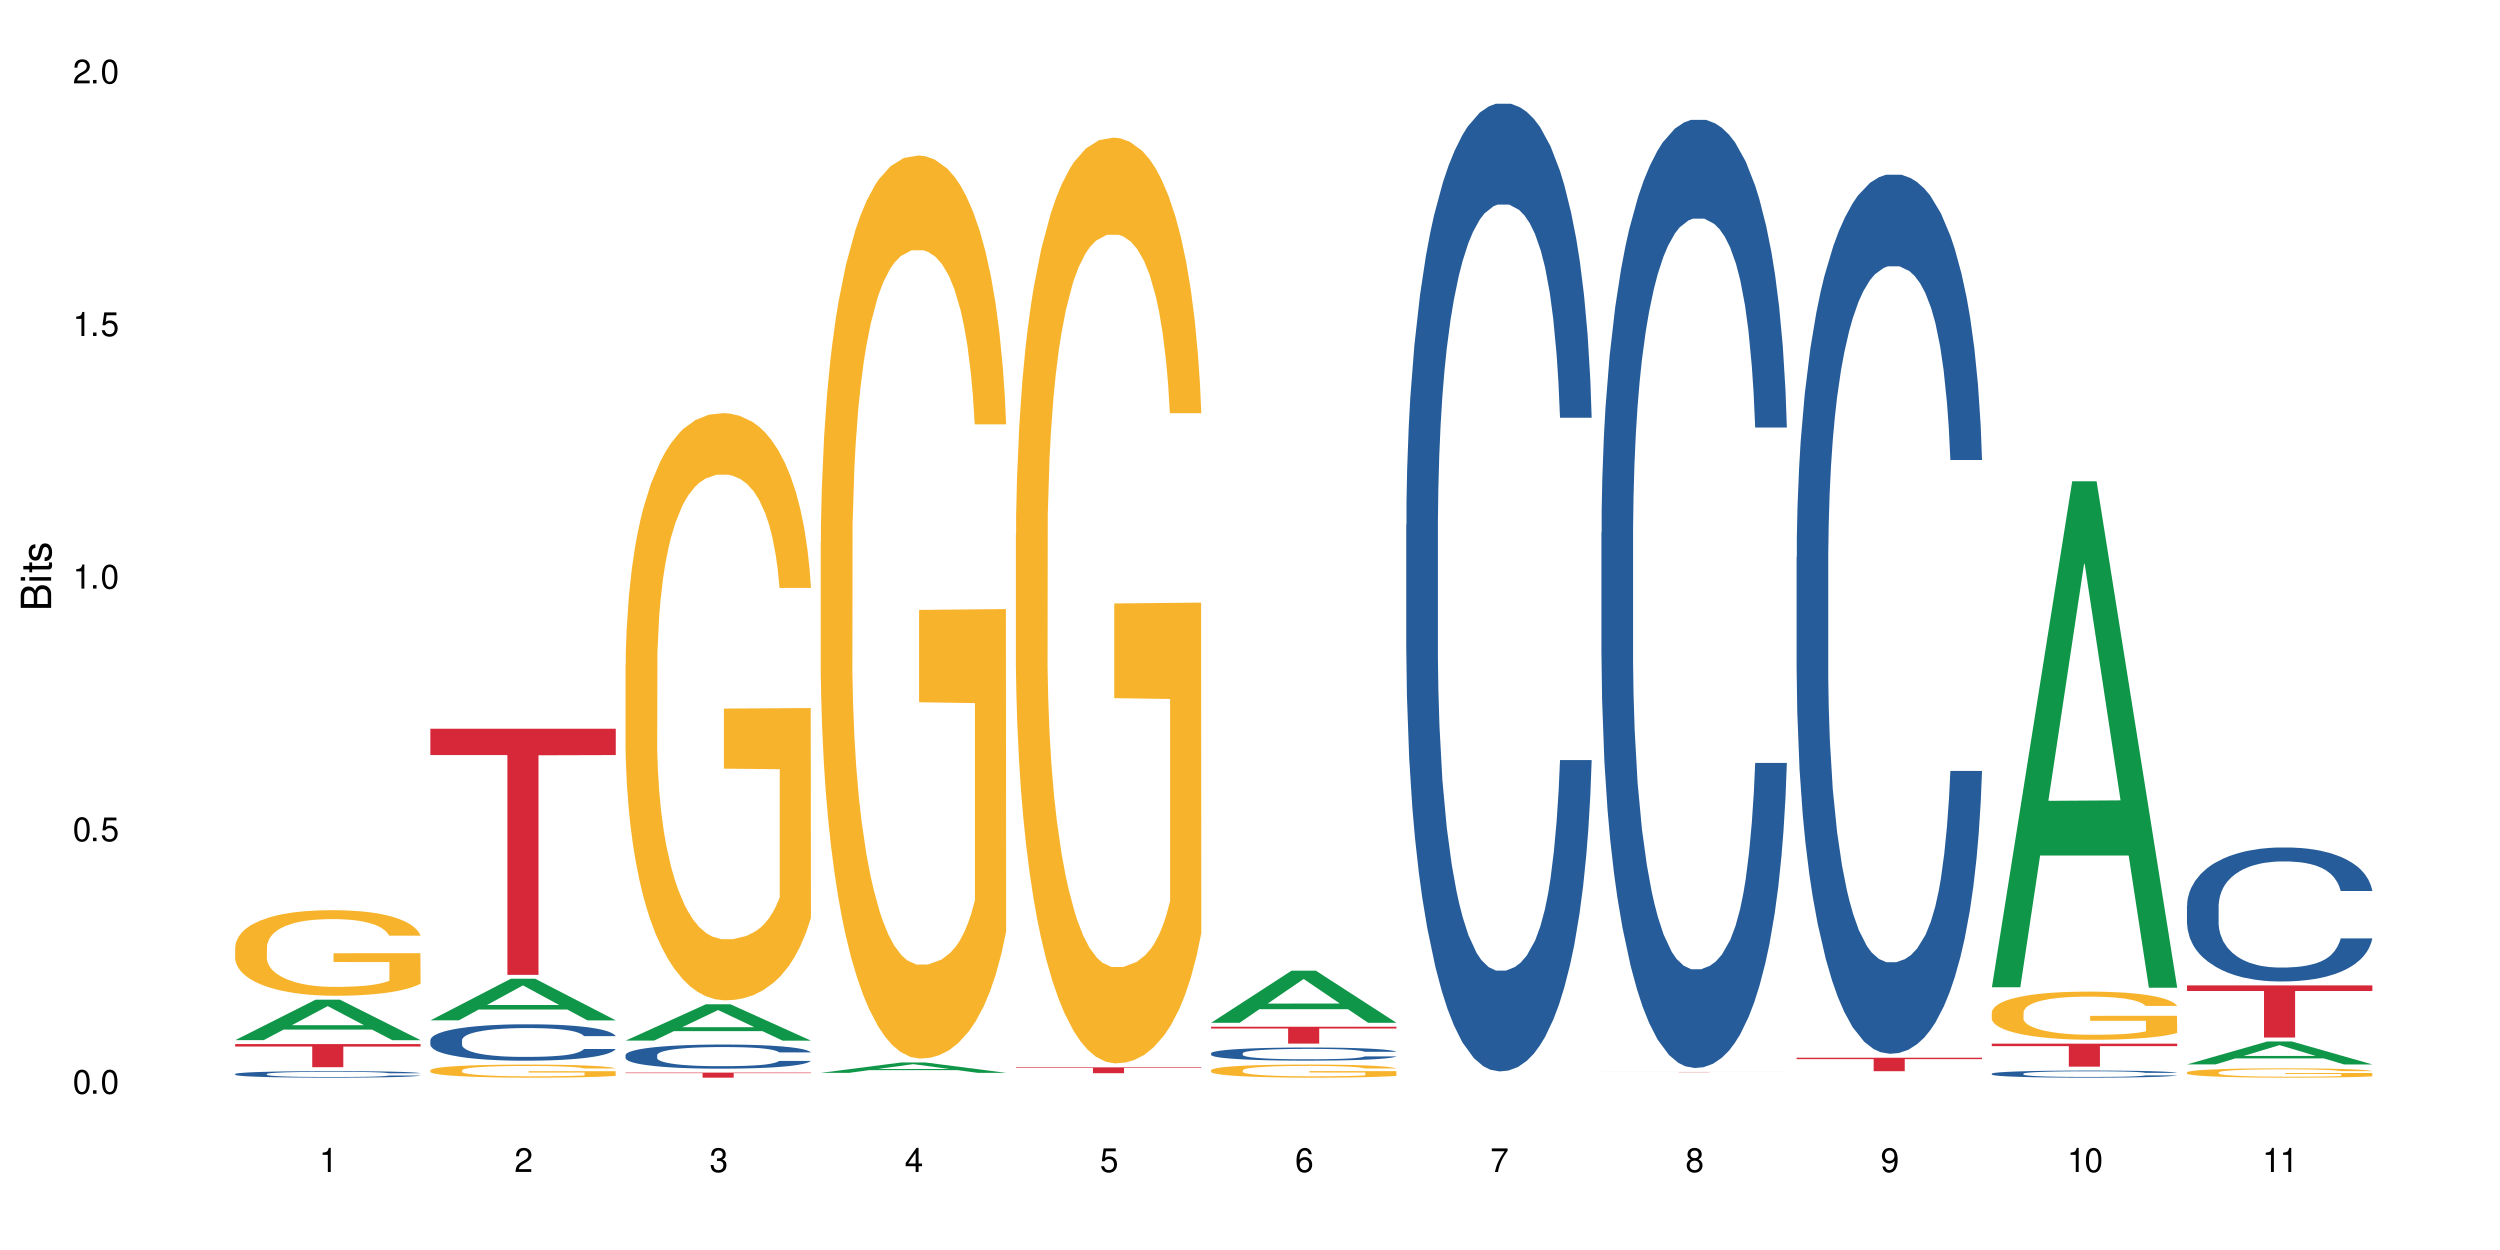<?xml version="1.0" encoding="UTF-8"?>
<svg xmlns="http://www.w3.org/2000/svg" xmlns:xlink="http://www.w3.org/1999/xlink" width="720" height="360" viewBox="0 0 720 360">
<defs>
<g>
<g id="glyph-0-0">
</g>
<g id="glyph-0-1">
<path d="M 2.641 -6.938 C 2 -6.938 1.422 -6.656 1.078 -6.172 C 0.641 -5.562 0.406 -4.641 0.406 -3.359 C 0.406 -1.016 1.188 0.219 2.641 0.219 C 4.078 0.219 4.859 -1.016 4.859 -3.297 C 4.859 -4.641 4.656 -5.547 4.203 -6.172 C 3.844 -6.656 3.281 -6.938 2.641 -6.938 Z M 2.641 -6.188 C 3.547 -6.188 4 -5.25 4 -3.375 C 4 -1.406 3.562 -0.484 2.625 -0.484 C 1.734 -0.484 1.281 -1.438 1.281 -3.344 C 1.281 -5.25 1.734 -6.188 2.641 -6.188 Z M 2.641 -6.188 "/>
</g>
<g id="glyph-0-2">
<path d="M 1.828 -1 L 0.828 -1 L 0.828 0 L 1.828 0 Z M 1.828 -1 "/>
</g>
<g id="glyph-0-3">
<path d="M 4.562 -6.797 L 1.062 -6.797 L 0.547 -3.094 L 1.328 -3.094 C 1.719 -3.562 2.047 -3.734 2.578 -3.734 C 3.484 -3.734 4.062 -3.109 4.062 -2.094 C 4.062 -1.125 3.484 -0.531 2.578 -0.531 C 1.828 -0.531 1.375 -0.906 1.188 -1.672 L 0.328 -1.672 C 0.453 -1.109 0.547 -0.844 0.75 -0.594 C 1.125 -0.078 1.828 0.219 2.594 0.219 C 3.969 0.219 4.922 -0.781 4.922 -2.219 C 4.922 -3.562 4.031 -4.484 2.719 -4.484 C 2.25 -4.484 1.859 -4.359 1.469 -4.062 L 1.734 -5.969 L 4.562 -5.969 Z M 4.562 -6.797 "/>
</g>
<g id="glyph-0-4">
<path d="M 2.484 -4.938 L 2.484 0 L 3.328 0 L 3.328 -6.938 L 2.766 -6.938 C 2.469 -5.875 2.281 -5.734 0.984 -5.562 L 0.984 -4.938 Z M 2.484 -4.938 "/>
</g>
<g id="glyph-0-5">
<path d="M 4.859 -0.828 L 1.281 -0.828 C 1.359 -1.406 1.672 -1.781 2.5 -2.281 L 3.469 -2.828 C 4.406 -3.344 4.906 -4.062 4.906 -4.906 C 4.906 -5.484 4.672 -6.031 4.266 -6.406 C 3.859 -6.766 3.375 -6.938 2.719 -6.938 C 1.859 -6.938 1.219 -6.625 0.844 -6.031 C 0.609 -5.672 0.5 -5.234 0.484 -4.531 L 1.328 -4.531 C 1.359 -5.016 1.406 -5.281 1.531 -5.516 C 1.75 -5.938 2.188 -6.203 2.703 -6.203 C 3.469 -6.203 4.031 -5.641 4.031 -4.891 C 4.031 -4.344 3.719 -3.859 3.125 -3.516 L 2.234 -3 C 0.812 -2.172 0.406 -1.531 0.328 -0.016 L 4.859 -0.016 Z M 4.859 -0.828 "/>
</g>
<g id="glyph-0-6">
<path d="M 2.125 -3.188 L 2.578 -3.188 C 3.5 -3.188 3.984 -2.766 3.984 -1.922 C 3.984 -1.062 3.469 -0.531 2.594 -0.531 C 1.656 -0.531 1.203 -1 1.156 -2.016 L 0.312 -2.016 C 0.344 -1.453 0.438 -1.094 0.609 -0.781 C 0.953 -0.109 1.625 0.219 2.547 0.219 C 3.953 0.219 4.859 -0.625 4.859 -1.938 C 4.859 -2.828 4.516 -3.297 3.703 -3.594 C 4.344 -3.844 4.656 -4.328 4.656 -5.031 C 4.656 -6.219 3.875 -6.938 2.578 -6.938 C 1.203 -6.938 0.484 -6.172 0.453 -4.703 L 1.297 -4.703 C 1.312 -5.125 1.344 -5.359 1.453 -5.578 C 1.641 -5.969 2.062 -6.203 2.594 -6.203 C 3.344 -6.203 3.797 -5.75 3.797 -5 C 3.797 -4.516 3.609 -4.219 3.25 -4.047 C 3.016 -3.953 2.703 -3.922 2.125 -3.906 Z M 2.125 -3.188 "/>
</g>
<g id="glyph-0-7">
<path d="M 3.141 -1.672 L 3.141 0 L 3.984 0 L 3.984 -1.672 L 4.984 -1.672 L 4.984 -2.438 L 3.984 -2.438 L 3.984 -6.938 L 3.359 -6.938 L 0.266 -2.578 L 0.266 -1.672 Z M 3.141 -2.438 L 1 -2.438 L 3.141 -5.5 Z M 3.141 -2.438 "/>
</g>
<g id="glyph-0-8">
<path d="M 4.781 -5.125 C 4.609 -6.266 3.891 -6.938 2.844 -6.938 C 2.094 -6.938 1.422 -6.578 1.031 -5.953 C 0.594 -5.266 0.406 -4.422 0.406 -3.172 C 0.406 -2 0.578 -1.25 0.984 -0.641 C 1.359 -0.078 1.953 0.219 2.703 0.219 C 3.984 0.219 4.922 -0.75 4.922 -2.094 C 4.922 -3.375 4.062 -4.281 2.844 -4.281 C 2.172 -4.281 1.641 -4.031 1.281 -3.516 C 1.281 -5.234 1.828 -6.188 2.797 -6.188 C 3.391 -6.188 3.797 -5.797 3.938 -5.125 Z M 2.734 -3.531 C 3.547 -3.531 4.062 -2.953 4.062 -2.031 C 4.062 -1.156 3.484 -0.531 2.703 -0.531 C 1.922 -0.531 1.328 -1.188 1.328 -2.078 C 1.328 -2.938 1.906 -3.531 2.734 -3.531 Z M 2.734 -3.531 "/>
</g>
<g id="glyph-0-9">
<path d="M 4.984 -6.797 L 0.438 -6.797 L 0.438 -5.969 L 4.109 -5.969 C 2.5 -3.656 1.828 -2.234 1.328 0 L 2.219 0 C 2.594 -2.172 3.453 -4.047 4.984 -6.094 Z M 4.984 -6.797 "/>
</g>
<g id="glyph-0-10">
<path d="M 3.75 -3.656 C 4.469 -4.094 4.688 -4.438 4.688 -5.078 C 4.688 -6.172 3.844 -6.938 2.641 -6.938 C 1.438 -6.938 0.594 -6.172 0.594 -5.094 C 0.594 -4.438 0.812 -4.094 1.516 -3.656 C 0.734 -3.266 0.359 -2.703 0.359 -1.922 C 0.359 -0.656 1.281 0.219 2.641 0.219 C 3.984 0.219 4.922 -0.656 4.922 -1.922 C 4.922 -2.703 4.531 -3.266 3.75 -3.656 Z M 2.641 -6.188 C 3.359 -6.188 3.812 -5.75 3.812 -5.062 C 3.812 -4.406 3.344 -3.984 2.641 -3.984 C 1.922 -3.984 1.453 -4.406 1.453 -5.078 C 1.453 -5.75 1.922 -6.188 2.641 -6.188 Z M 2.641 -3.266 C 3.484 -3.266 4.062 -2.719 4.062 -1.906 C 4.062 -1.078 3.484 -0.531 2.625 -0.531 C 1.797 -0.531 1.219 -1.094 1.219 -1.906 C 1.219 -2.719 1.781 -3.266 2.641 -3.266 Z M 2.641 -3.266 "/>
</g>
<g id="glyph-0-11">
<path d="M 0.516 -1.578 C 0.672 -0.453 1.406 0.219 2.438 0.219 C 3.188 0.219 3.859 -0.141 4.266 -0.766 C 4.688 -1.453 4.891 -2.297 4.891 -3.547 C 4.891 -4.719 4.703 -5.453 4.312 -6.078 C 3.938 -6.641 3.344 -6.938 2.594 -6.938 C 1.297 -6.938 0.359 -5.969 0.359 -4.625 C 0.359 -3.344 1.234 -2.453 2.453 -2.453 C 3.094 -2.453 3.578 -2.672 4.016 -3.203 C 4 -1.484 3.469 -0.531 2.5 -0.531 C 1.906 -0.531 1.484 -0.906 1.359 -1.578 Z M 2.578 -6.203 C 3.375 -6.203 3.969 -5.531 3.969 -4.641 C 3.969 -3.797 3.391 -3.188 2.547 -3.188 C 1.734 -3.188 1.234 -3.766 1.234 -4.688 C 1.234 -5.562 1.797 -6.203 2.578 -6.203 Z M 2.578 -6.203 "/>
</g>
<g id="glyph-1-0">
</g>
<g id="glyph-1-1">
<path d="M 0 -0.953 L 0 -4.891 C 0 -5.719 -0.234 -6.344 -0.734 -6.797 C -1.188 -7.234 -1.812 -7.469 -2.5 -7.469 C -3.547 -7.469 -4.188 -7 -4.625 -5.875 C -4.984 -6.688 -5.625 -7.094 -6.531 -7.094 C -7.172 -7.094 -7.734 -6.859 -8.141 -6.391 C -8.562 -5.922 -8.75 -5.344 -8.75 -4.5 L -8.75 -0.953 Z M -4.984 -2.062 L -7.766 -2.062 L -7.766 -4.219 C -7.766 -4.844 -7.688 -5.203 -7.453 -5.5 C -7.219 -5.812 -6.859 -5.969 -6.375 -5.969 C -5.891 -5.969 -5.531 -5.812 -5.297 -5.5 C -5.062 -5.203 -4.984 -4.844 -4.984 -4.219 Z M -0.984 -2.062 L -4 -2.062 L -4 -4.781 C -4 -5.766 -3.438 -6.359 -2.484 -6.359 C -1.547 -6.359 -0.984 -5.766 -0.984 -4.781 Z M -0.984 -2.062 "/>
</g>
<g id="glyph-1-2">
<path d="M -6.281 -1.797 L -6.281 -0.797 L 0 -0.797 L 0 -1.797 Z M -8.75 -1.797 L -8.75 -0.797 L -7.484 -0.797 L -7.484 -1.797 Z M -8.75 -1.797 "/>
</g>
<g id="glyph-1-3">
<path d="M -6.281 -3.047 L -6.281 -2.016 L -8.016 -2.016 L -8.016 -1.016 L -6.281 -1.016 L -6.281 -0.172 L -5.469 -0.172 L -5.469 -1.016 L -0.719 -1.016 C -0.078 -1.016 0.281 -1.453 0.281 -2.234 C 0.281 -2.5 0.25 -2.719 0.188 -3.047 L -0.641 -3.047 C -0.609 -2.906 -0.594 -2.766 -0.594 -2.562 C -0.594 -2.141 -0.719 -2.016 -1.156 -2.016 L -5.469 -2.016 L -5.469 -3.047 Z M -6.281 -3.047 "/>
</g>
<g id="glyph-1-4">
<path d="M -4.531 -5.25 C -5.766 -5.25 -6.469 -4.422 -6.469 -2.969 C -6.469 -1.516 -5.719 -0.562 -4.547 -0.562 C -3.562 -0.562 -3.094 -1.062 -2.734 -2.562 L -2.516 -3.484 C -2.344 -4.188 -2.094 -4.469 -1.641 -4.469 C -1.047 -4.469 -0.641 -3.875 -0.641 -3 C -0.641 -2.453 -0.797 -2 -1.062 -1.75 C -1.25 -1.594 -1.422 -1.531 -1.875 -1.469 L -1.875 -0.406 C -0.422 -0.453 0.281 -1.266 0.281 -2.922 C 0.281 -4.5 -0.5 -5.516 -1.719 -5.516 C -2.656 -5.516 -3.172 -4.984 -3.469 -3.734 L -3.703 -2.766 C -3.891 -1.953 -4.156 -1.609 -4.594 -1.609 C -5.188 -1.609 -5.547 -2.125 -5.547 -2.938 C -5.547 -3.75 -5.203 -4.172 -4.531 -4.203 Z M -4.531 -5.25 "/>
</g>
</g>
</defs>
<rect x="-72" y="-36" width="864" height="432" fill="rgb(100%, 100%, 100%)" fill-opacity="1"/>
<path fill-rule="nonzero" fill="rgb(6.275%, 58.824%, 28.235%)" fill-opacity="1" d="M 67.73 299.559 L 67.789 299.547 L 90.895 287.91 L 97.91 287.91 L 121.133 299.57 L 112.973 299.57 L 107.152 296.527 L 81.652 296.527 L 75.945 299.559 L 67.73 299.559 L 84.105 295.266 L 104.816 295.258 L 94.488 289.816 L 94.375 289.805 L 94.262 289.836 L 84.047 295.258 L 84.105 295.266 Z M 67.73 299.559 "/>
<path fill-rule="nonzero" fill="rgb(14.51%, 36.078%, 60%)" fill-opacity="1" d="M 67.73 309.305 L 67.797 309.305 L 67.797 309.262 L 67.992 309.195 L 68.449 309.113 L 68.902 309.059 L 70.074 308.957 L 71.703 308.859 L 73.398 308.781 L 74.633 308.738 L 75.742 308.703 L 78.281 308.641 L 79.91 308.605 L 81.668 308.578 L 83.816 308.547 L 85.379 308.531 L 88.895 308.504 L 91.5 308.492 L 93.52 308.484 L 97.883 308.484 L 100.488 308.492 L 102.375 308.5 L 104.461 308.516 L 106.219 308.531 L 109.281 308.57 L 112.016 308.617 L 113.254 308.645 L 115.207 308.699 L 116.703 308.75 L 117.746 308.793 L 118.918 308.859 L 119.961 308.934 L 120.742 309.023 L 121.133 309.098 L 112.016 309.098 L 111.559 309.027 L 111.039 308.977 L 110.062 308.902 L 109.086 308.855 L 107.715 308.805 L 106.48 308.773 L 104.785 308.738 L 103.289 308.719 L 101.727 308.703 L 100.227 308.691 L 97.363 308.684 L 92.805 308.684 L 90.262 308.699 L 88.895 308.711 L 86.941 308.734 L 85.574 308.758 L 83.945 308.793 L 82.84 308.82 L 81.473 308.867 L 80.496 308.906 L 79.387 308.961 L 78.738 309.008 L 78.152 309.055 L 77.629 309.109 L 77.238 309.172 L 76.977 309.234 L 76.848 309.297 L 76.848 309.562 L 76.977 309.625 L 77.305 309.699 L 78.152 309.805 L 79.387 309.895 L 80.82 309.969 L 82.188 310.02 L 82.969 310.043 L 84.012 310.07 L 85.641 310.105 L 87.984 310.141 L 89.352 310.152 L 91.438 310.168 L 93.586 310.172 L 96.449 310.172 L 98.988 310.168 L 100.684 310.156 L 102.441 310.145 L 104.852 310.113 L 106.348 310.086 L 107.652 310.055 L 108.629 310.023 L 109.281 309.996 L 110.258 309.941 L 111.039 309.883 L 111.625 309.82 L 112.016 309.762 L 121.133 309.762 L 120.742 309.832 L 120.156 309.898 L 119.57 309.949 L 118.656 310.012 L 117.613 310.062 L 116.117 310.125 L 114.879 310.164 L 113.254 310.207 L 111.754 310.238 L 110.125 310.27 L 107.715 310.301 L 106.152 310.32 L 104.461 310.336 L 102.441 310.348 L 99.902 310.359 L 97.168 310.367 L 94.625 310.371 L 91.891 310.367 L 89.871 310.359 L 87.203 310.344 L 83.883 310.312 L 81.473 310.281 L 79.582 310.246 L 77.957 310.215 L 76.133 310.168 L 73.789 310.09 L 72.355 310.031 L 71.379 309.984 L 70.27 309.918 L 69.488 309.855 L 68.578 309.762 L 67.926 309.637 L 67.73 309.543 Z M 67.73 309.305 "/>
<path fill-rule="nonzero" fill="rgb(96.863%, 70.196%, 16.863%)" fill-opacity="1" d="M 67.73 272.691 L 67.797 272.668 L 67.797 272.219 L 68.055 271.203 L 68.707 269.809 L 69.555 268.66 L 70.465 267.758 L 71.051 267.285 L 72.027 266.609 L 72.875 266.117 L 75.023 265.102 L 77.762 264.156 L 79.258 263.75 L 80.949 263.367 L 83.359 262.941 L 84.469 262.781 L 87.855 262.422 L 91.695 262.199 L 95.93 262.129 L 97.883 262.152 L 100.555 262.242 L 104.199 262.492 L 106.285 262.715 L 107.91 262.941 L 109.605 263.234 L 111.688 263.684 L 113.645 264.223 L 115.207 264.766 L 116.77 265.441 L 118.07 266.16 L 119.18 266.949 L 120.156 267.895 L 120.742 268.684 L 121.133 269.469 L 112.078 269.469 L 111.559 268.684 L 110.973 268.074 L 109.996 267.332 L 109.02 266.789 L 108.043 266.363 L 106.219 265.777 L 104.656 265.418 L 102.703 265.102 L 100.812 264.898 L 98.664 264.766 L 97.363 264.719 L 93.91 264.719 L 90.785 264.879 L 88.961 265.059 L 87.66 265.238 L 85.836 265.574 L 84.727 265.844 L 84.078 266.023 L 82.125 266.723 L 80.82 267.355 L 80.105 267.781 L 79.191 268.457 L 78.543 269.066 L 77.824 269.965 L 77.434 270.641 L 76.914 272.172 L 76.848 276.227 L 77.043 277.082 L 77.434 278.004 L 77.957 278.812 L 78.738 279.668 L 79.52 280.324 L 80.887 281.199 L 82.059 281.785 L 82.969 282.168 L 84.727 282.777 L 85.445 282.98 L 87.137 283.387 L 88.895 283.699 L 91.047 283.969 L 92.672 284.105 L 95.277 284.219 L 98.598 284.219 L 102.508 284.082 L 104.98 283.902 L 106.676 283.723 L 107.781 283.566 L 109.148 283.316 L 110.125 283.094 L 111.039 282.844 L 112.145 282.461 L 112.145 277.082 L 96.059 277.059 L 96.059 274.535 L 121.066 274.516 L 121.133 283.316 L 119.766 283.926 L 118.07 284.512 L 116.441 284.961 L 114.75 285.344 L 112.34 285.773 L 110.387 286.043 L 107.391 286.355 L 104.656 286.559 L 101.789 286.695 L 99.25 286.762 L 96.254 286.785 L 93.586 286.738 L 90.719 286.605 L 88.441 286.426 L 86.355 286.199 L 84.273 285.906 L 81.668 285.434 L 79.973 285.051 L 78.215 284.578 L 76.457 284.016 L 74.895 283.406 L 73.852 282.934 L 72.812 282.395 L 71.703 281.719 L 70.66 280.953 L 69.879 280.254 L 69.164 279.469 L 68.645 278.723 L 68.121 277.711 L 67.859 276.898 L 67.73 276.203 Z M 67.73 272.691 "/>
<path fill-rule="nonzero" fill="rgb(83.922%, 15.686%, 22.353%)" fill-opacity="1" d="M 67.73 300.695 L 121.133 300.695 L 121.133 301.41 L 98.875 301.414 L 98.875 307.359 L 89.922 307.359 L 89.922 301.422 L 89.793 301.41 L 67.73 301.41 Z M 67.73 300.695 "/>
<path fill-rule="nonzero" fill="rgb(6.275%, 58.824%, 28.235%)" fill-opacity="1" d="M 123.941 293.859 L 124 293.852 L 147.105 281.883 L 154.125 281.883 L 177.344 293.871 L 169.184 293.871 L 163.367 290.742 L 137.863 290.742 L 132.156 293.859 L 123.941 293.859 L 140.316 289.449 L 161.027 289.438 L 150.699 283.844 L 150.586 283.832 L 150.473 283.867 L 140.258 289.438 L 140.316 289.449 Z M 123.941 293.859 "/>
<path fill-rule="nonzero" fill="rgb(14.51%, 36.078%, 60%)" fill-opacity="1" d="M 123.941 299.559 L 124.008 299.551 L 124.008 299.32 L 124.203 298.957 L 124.66 298.496 L 125.113 298.18 L 126.285 297.613 L 127.914 297.066 L 129.609 296.648 L 130.844 296.398 L 131.953 296.207 L 134.492 295.852 L 136.121 295.668 L 137.879 295.508 L 140.027 295.344 L 141.59 295.246 L 145.109 295.094 L 147.711 295.027 L 149.73 295 L 154.094 295 L 156.699 295.039 L 158.59 295.086 L 160.672 295.16 L 162.43 295.246 L 165.492 295.457 L 168.227 295.727 L 169.465 295.879 L 171.418 296.176 L 172.914 296.465 L 173.957 296.715 L 175.129 297.066 L 176.172 297.5 L 176.953 297.988 L 177.344 298.398 L 168.227 298.398 L 167.77 298.016 L 167.25 297.719 L 166.273 297.328 L 165.297 297.051 L 163.93 296.77 L 162.691 296.59 L 160.996 296.406 L 159.5 296.293 L 157.938 296.207 L 156.438 296.148 L 153.574 296.09 L 150.254 296.09 L 149.016 296.109 L 146.477 296.188 L 145.109 296.254 L 143.152 296.387 L 141.785 296.512 L 140.156 296.703 L 139.051 296.867 L 137.684 297.117 L 136.707 297.336 L 135.598 297.652 L 134.949 297.891 L 134.363 298.16 L 133.84 298.477 L 133.449 298.812 L 133.191 299.168 L 133.059 299.512 L 133.059 300.996 L 133.191 301.34 L 133.516 301.742 L 134.363 302.328 L 135.598 302.836 L 137.031 303.238 L 138.398 303.523 L 139.18 303.66 L 140.223 303.812 L 141.852 304.004 L 144.195 304.195 L 145.562 304.273 L 147.648 304.348 L 149.797 304.387 L 152.66 304.387 L 155.203 304.348 L 156.895 304.301 L 158.652 304.223 L 161.062 304.062 L 162.559 303.91 L 163.863 303.727 L 164.84 303.543 L 165.492 303.391 L 166.469 303.094 L 167.25 302.77 L 167.836 302.434 L 168.227 302.105 L 177.344 302.105 L 176.953 302.492 L 176.367 302.863 L 175.781 303.141 L 174.867 303.477 L 173.828 303.773 L 172.328 304.109 L 171.09 304.328 L 169.465 304.57 L 167.965 304.75 L 166.336 304.914 L 163.93 305.105 L 162.363 305.203 L 160.672 305.289 L 158.652 305.363 L 156.113 305.43 L 153.379 305.469 L 150.84 305.48 L 148.102 305.461 L 146.086 305.422 L 143.414 305.336 L 140.094 305.164 L 137.684 304.98 L 135.793 304.801 L 134.168 304.609 L 132.344 304.348 L 130 303.926 L 128.566 303.602 L 127.59 303.332 L 126.48 302.961 L 125.699 302.625 L 124.789 302.09 L 124.137 301.406 L 123.941 300.883 Z M 123.941 299.559 "/>
<path fill-rule="nonzero" fill="rgb(96.863%, 70.196%, 16.863%)" fill-opacity="1" d="M 123.941 308.219 L 124.008 308.215 L 124.008 308.145 L 124.27 307.992 L 124.918 307.777 L 125.766 307.602 L 126.676 307.465 L 127.266 307.395 L 128.242 307.289 L 129.086 307.215 L 131.234 307.059 L 133.973 306.914 L 135.469 306.852 L 137.164 306.797 L 139.57 306.73 L 140.68 306.707 L 144.066 306.652 L 147.906 306.617 L 152.141 306.605 L 154.094 306.609 L 156.766 306.625 L 160.41 306.66 L 162.496 306.695 L 164.125 306.73 L 165.816 306.773 L 167.902 306.844 L 169.855 306.926 L 171.418 307.008 L 172.98 307.109 L 174.281 307.223 L 175.391 307.34 L 176.367 307.484 L 176.953 307.605 L 177.344 307.727 L 168.293 307.727 L 167.77 307.605 L 167.184 307.512 L 166.207 307.398 L 165.23 307.316 L 164.254 307.254 L 162.43 307.164 L 160.867 307.109 L 158.914 307.059 L 157.023 307.027 L 154.875 307.008 L 153.574 307 L 150.121 307 L 146.996 307.023 L 145.172 307.055 L 143.871 307.082 L 142.047 307.133 L 140.941 307.172 L 140.289 307.199 L 138.336 307.309 L 137.031 307.402 L 136.316 307.469 L 135.402 307.57 L 134.754 307.664 L 134.035 307.801 L 133.645 307.906 L 133.125 308.141 L 133.059 308.758 L 133.254 308.887 L 133.645 309.031 L 134.168 309.152 L 134.949 309.285 L 135.73 309.383 L 137.098 309.516 L 138.27 309.605 L 139.18 309.664 L 140.941 309.758 L 141.656 309.789 L 143.348 309.852 L 145.109 309.898 L 147.258 309.941 L 148.883 309.961 L 151.488 309.977 L 154.812 309.977 L 158.719 309.957 L 161.191 309.93 L 162.887 309.902 L 163.992 309.879 L 165.359 309.84 L 166.336 309.805 L 167.25 309.77 L 168.355 309.711 L 168.355 308.887 L 152.27 308.887 L 152.27 308.5 L 177.277 308.496 L 177.344 309.84 L 175.977 309.934 L 174.281 310.023 L 172.656 310.09 L 170.961 310.148 L 168.551 310.215 L 166.598 310.258 L 163.602 310.305 L 160.867 310.336 L 158 310.355 L 155.461 310.367 L 152.465 310.371 L 149.797 310.363 L 146.93 310.344 L 144.652 310.316 L 142.566 310.281 L 140.484 310.234 L 137.879 310.164 L 136.188 310.105 L 134.426 310.031 L 132.668 309.945 L 131.105 309.855 L 130.062 309.781 L 129.023 309.699 L 127.914 309.598 L 126.871 309.48 L 126.09 309.371 L 125.375 309.254 L 124.855 309.141 L 124.332 308.984 L 124.074 308.859 L 123.941 308.754 Z M 123.941 308.219 "/>
<path fill-rule="nonzero" fill="rgb(83.922%, 15.686%, 22.353%)" fill-opacity="1" d="M 123.941 209.867 L 177.344 209.867 L 177.344 217.457 L 155.086 217.523 L 155.086 280.758 L 146.133 280.758 L 146.133 217.59 L 146.004 217.457 L 123.941 217.457 Z M 123.941 209.867 "/>
<path fill-rule="nonzero" fill="rgb(6.275%, 58.824%, 28.235%)" fill-opacity="1" d="M 180.152 299.695 L 180.211 299.688 L 203.316 289.223 L 210.336 289.223 L 233.555 299.707 L 225.395 299.707 L 219.578 296.969 L 194.074 296.969 L 188.371 299.695 L 180.152 299.695 L 196.527 295.84 L 217.238 295.828 L 206.91 290.938 L 206.797 290.926 L 206.684 290.957 L 196.473 295.828 L 196.527 295.84 Z M 180.152 299.695 "/>
<path fill-rule="nonzero" fill="rgb(14.51%, 36.078%, 60%)" fill-opacity="1" d="M 180.152 303.855 L 180.219 303.848 L 180.219 303.695 L 180.414 303.457 L 180.871 303.152 L 181.324 302.941 L 182.5 302.566 L 184.125 302.203 L 185.82 301.926 L 187.059 301.762 L 188.164 301.633 L 190.703 301.398 L 192.332 301.277 L 194.09 301.168 L 196.238 301.062 L 197.801 300.996 L 201.32 300.895 L 203.922 300.852 L 205.941 300.832 L 210.305 300.832 L 212.91 300.859 L 214.801 300.891 L 216.883 300.941 L 218.641 300.996 L 221.703 301.137 L 224.438 301.316 L 225.676 301.418 L 227.629 301.613 L 229.125 301.805 L 230.168 301.969 L 231.34 302.203 L 232.383 302.492 L 233.164 302.812 L 233.555 303.086 L 224.438 303.086 L 223.98 302.832 L 223.461 302.637 L 222.484 302.375 L 221.508 302.191 L 220.141 302.008 L 218.902 301.887 L 217.207 301.766 L 215.711 301.691 L 214.148 301.633 L 212.648 301.594 L 209.785 301.559 L 206.465 301.559 L 205.227 301.57 L 202.688 301.621 L 201.32 301.664 L 199.363 301.754 L 197.996 301.836 L 196.371 301.965 L 195.262 302.07 L 193.895 302.234 L 192.918 302.383 L 191.812 302.594 L 191.16 302.75 L 190.574 302.93 L 190.051 303.137 L 189.66 303.359 L 189.402 303.594 L 189.27 303.824 L 189.27 304.809 L 189.402 305.035 L 189.727 305.305 L 190.574 305.691 L 191.812 306.027 L 193.242 306.293 L 194.609 306.484 L 195.395 306.574 L 196.434 306.676 L 198.062 306.801 L 200.406 306.93 L 201.773 306.98 L 203.859 307.031 L 206.008 307.055 L 208.875 307.055 L 211.414 307.031 L 213.105 307 L 214.863 306.949 L 217.273 306.84 L 218.773 306.738 L 220.074 306.617 L 221.051 306.496 L 221.703 306.395 L 222.68 306.199 L 223.461 305.984 L 224.047 305.762 L 224.438 305.543 L 233.555 305.543 L 233.164 305.797 L 232.578 306.047 L 231.992 306.23 L 231.082 306.453 L 230.039 306.648 L 228.539 306.871 L 227.305 307.02 L 225.676 307.176 L 224.176 307.297 L 222.551 307.406 L 220.141 307.531 L 218.578 307.594 L 216.883 307.652 L 214.863 307.703 L 212.324 307.746 L 209.59 307.773 L 207.051 307.781 L 204.316 307.766 L 202.297 307.742 L 199.625 307.684 L 196.305 307.57 L 193.895 307.449 L 192.008 307.328 L 190.379 307.203 L 188.555 307.031 L 186.211 306.75 L 184.777 306.535 L 183.801 306.355 L 182.695 306.109 L 181.914 305.887 L 181 305.531 L 180.348 305.082 L 180.152 304.73 Z M 180.152 303.855 "/>
<path fill-rule="nonzero" fill="rgb(96.863%, 70.196%, 16.863%)" fill-opacity="1" d="M 180.152 191.41 L 180.219 191.254 L 180.219 188.164 L 180.48 181.215 L 181.129 171.637 L 181.977 163.762 L 182.891 157.582 L 183.477 154.34 L 184.453 149.707 L 185.297 146.309 L 187.449 139.359 L 190.184 132.871 L 191.68 130.09 L 193.375 127.465 L 195.785 124.531 L 196.891 123.449 L 200.277 120.977 L 204.121 119.434 L 208.352 118.969 L 210.305 119.125 L 212.977 119.742 L 216.621 121.441 L 218.707 122.984 L 220.336 124.531 L 222.027 126.539 L 224.113 129.625 L 226.066 133.332 L 227.629 137.039 L 229.191 141.676 L 230.492 146.617 L 231.602 152.023 L 232.578 158.512 L 233.164 163.914 L 233.555 169.32 L 224.504 169.32 L 223.98 163.914 L 223.395 159.746 L 222.418 154.648 L 221.441 150.941 L 220.465 148.008 L 218.641 143.992 L 217.078 141.52 L 215.125 139.359 L 213.238 137.969 L 211.086 137.039 L 209.785 136.73 L 206.332 136.73 L 203.207 137.812 L 201.383 139.047 L 200.082 140.285 L 198.258 142.602 L 197.152 144.453 L 196.5 145.691 L 194.547 150.477 L 193.242 154.805 L 192.527 157.738 L 191.617 162.371 L 190.965 166.543 L 190.246 172.719 L 189.855 177.352 L 189.336 187.855 L 189.27 215.66 L 189.465 221.527 L 189.855 227.859 L 190.379 233.422 L 191.16 239.289 L 191.941 243.77 L 193.309 249.793 L 194.48 253.809 L 195.395 256.434 L 197.152 260.605 L 197.867 261.996 L 199.562 264.773 L 201.32 266.938 L 203.469 268.789 L 205.098 269.719 L 207.699 270.488 L 211.023 270.488 L 214.93 269.562 L 217.402 268.328 L 219.098 267.094 L 220.203 266.012 L 221.57 264.312 L 222.551 262.766 L 223.461 261.066 L 224.566 258.441 L 224.566 221.527 L 208.484 221.375 L 208.484 204.074 L 233.488 203.918 L 233.555 264.312 L 232.188 268.48 L 230.492 272.496 L 228.867 275.586 L 227.172 278.211 L 224.762 281.148 L 222.809 283 L 219.812 285.164 L 217.078 286.555 L 214.215 287.48 L 211.672 287.941 L 208.68 288.098 L 206.008 287.789 L 203.141 286.863 L 200.863 285.625 L 198.777 284.082 L 196.695 282.074 L 194.09 278.832 L 192.398 276.203 L 190.641 272.961 L 188.879 269.102 L 187.316 264.93 L 186.277 261.688 L 185.234 257.98 L 184.125 253.344 L 183.086 248.094 L 182.305 243.305 L 181.586 237.898 L 181.066 232.805 L 180.543 225.852 L 180.285 220.293 L 180.152 215.504 Z M 180.152 191.41 "/>
<path fill-rule="nonzero" fill="rgb(83.922%, 15.686%, 22.353%)" fill-opacity="1" d="M 180.152 308.906 L 233.555 308.906 L 233.555 309.062 L 211.301 309.062 L 211.301 310.371 L 202.344 310.371 L 202.344 309.066 L 202.215 309.062 L 180.152 309.062 Z M 180.152 308.906 "/>
<path fill-rule="nonzero" fill="rgb(6.275%, 58.824%, 28.235%)" fill-opacity="1" d="M 236.367 308.98 L 236.422 308.977 L 259.527 305.996 L 266.547 305.996 L 289.766 308.98 L 281.609 308.98 L 275.789 308.203 L 250.285 308.203 L 244.582 308.98 L 236.367 308.98 L 252.738 307.879 L 273.449 307.879 L 263.121 306.484 L 263.008 306.48 L 262.895 306.488 L 252.684 307.879 L 252.738 307.879 Z M 236.367 308.98 "/>
<path fill-rule="nonzero" fill="rgb(96.863%, 70.196%, 16.863%)" fill-opacity="1" d="M 236.367 156.172 L 236.43 155.934 L 236.43 151.184 L 236.691 140.496 L 237.344 125.77 L 238.188 113.652 L 239.102 104.152 L 239.688 99.164 L 240.664 92.039 L 241.512 86.812 L 243.66 76.121 L 246.395 66.145 L 247.891 61.871 L 249.586 57.832 L 251.996 53.32 L 253.102 51.656 L 256.488 47.855 L 260.332 45.48 L 264.562 44.77 L 266.516 45.004 L 269.188 45.957 L 272.836 48.57 L 274.918 50.945 L 276.547 53.32 L 278.238 56.406 L 280.324 61.16 L 282.277 66.859 L 283.84 72.559 L 285.402 79.688 L 286.707 87.285 L 287.812 95.602 L 288.789 105.578 L 289.375 113.891 L 289.766 122.203 L 280.715 122.203 L 280.191 113.891 L 279.605 107.477 L 278.629 99.641 L 277.652 93.938 L 276.676 89.426 L 274.852 83.25 L 273.289 79.449 L 271.336 76.121 L 269.449 73.984 L 267.301 72.559 L 265.996 72.086 L 262.543 72.086 L 259.418 73.746 L 257.594 75.648 L 256.293 77.547 L 254.469 81.109 L 253.363 83.961 L 252.711 85.863 L 250.758 93.227 L 249.457 99.875 L 248.738 104.391 L 247.828 111.516 L 247.176 117.93 L 246.461 127.43 L 246.07 134.555 L 245.547 150.707 L 245.484 193.465 L 245.68 202.492 L 246.07 212.23 L 246.59 220.781 L 247.371 229.809 L 248.152 236.695 L 249.52 245.961 L 250.691 252.137 L 251.605 256.176 L 253.363 262.59 L 254.078 264.727 L 255.773 269 L 257.531 272.328 L 259.68 275.176 L 261.309 276.602 L 263.914 277.789 L 267.234 277.789 L 271.141 276.363 L 273.617 274.465 L 275.309 272.566 L 276.418 270.902 L 277.785 268.289 L 278.762 265.914 L 279.672 263.301 L 280.781 259.262 L 280.781 202.492 L 264.695 202.254 L 264.695 175.648 L 289.699 175.414 L 289.766 268.289 L 288.398 274.703 L 286.707 280.879 L 285.078 285.629 L 283.383 289.668 L 280.977 294.18 L 279.02 297.031 L 276.023 300.355 L 273.289 302.492 L 270.426 303.918 L 267.887 304.633 L 264.891 304.871 L 262.219 304.395 L 259.355 302.969 L 257.074 301.07 L 254.992 298.691 L 252.906 295.605 L 250.301 290.617 L 248.609 286.578 L 246.852 281.59 L 245.094 275.652 L 243.527 269.238 L 242.488 264.25 L 241.445 258.551 L 240.34 251.426 L 239.297 243.348 L 238.516 235.984 L 237.797 227.672 L 237.277 219.832 L 236.758 209.145 L 236.496 200.59 L 236.367 193.227 Z M 236.367 156.172 "/>
<path fill-rule="nonzero" fill="rgb(96.863%, 70.196%, 16.863%)" fill-opacity="1" d="M 292.578 153.824 L 292.641 153.582 L 292.641 148.711 L 292.902 137.754 L 293.555 122.656 L 294.398 110.238 L 295.312 100.5 L 295.898 95.383 L 296.875 88.078 L 297.723 82.723 L 299.871 71.766 L 302.605 61.539 L 304.105 57.156 L 305.797 53.016 L 308.207 48.387 L 309.312 46.684 L 312.699 42.789 L 316.543 40.352 L 320.773 39.621 L 322.73 39.867 L 325.398 40.84 L 329.047 43.52 L 331.129 45.953 L 332.758 48.387 L 334.449 51.555 L 336.535 56.426 L 338.488 62.27 L 340.051 68.113 L 341.613 75.418 L 342.918 83.211 L 344.023 91.73 L 345 101.961 L 345.586 110.48 L 345.977 119.004 L 336.926 119.004 L 336.406 110.48 L 335.82 103.906 L 334.84 95.871 L 333.863 90.027 L 332.887 85.402 L 331.066 79.07 L 329.5 75.176 L 327.547 71.766 L 325.66 69.574 L 323.512 68.113 L 322.207 67.625 L 318.758 67.625 L 315.629 69.328 L 313.809 71.277 L 312.504 73.227 L 310.68 76.879 L 309.574 79.801 L 308.922 81.75 L 306.969 89.297 L 305.668 96.113 L 304.949 100.742 L 304.039 108.047 L 303.387 114.621 L 302.672 124.363 L 302.281 131.668 L 301.758 148.227 L 301.695 192.055 L 301.891 201.309 L 302.281 211.293 L 302.801 220.059 L 303.582 229.312 L 304.363 236.371 L 305.73 245.871 L 306.902 252.199 L 307.816 256.34 L 309.574 262.914 L 310.289 265.105 L 311.984 269.488 L 313.742 272.898 L 315.891 275.82 L 317.52 277.281 L 320.125 278.5 L 323.445 278.5 L 327.352 277.039 L 329.828 275.09 L 331.52 273.141 L 332.629 271.438 L 333.996 268.758 L 334.973 266.324 L 335.883 263.645 L 336.992 259.504 L 336.992 201.309 L 320.906 201.066 L 320.906 173.793 L 345.914 173.551 L 345.977 268.758 L 344.609 275.332 L 342.918 281.664 L 341.289 286.535 L 339.598 290.676 L 337.188 295.301 L 335.234 298.223 L 332.238 301.633 L 329.5 303.824 L 326.637 305.285 L 324.098 306.016 L 321.102 306.258 L 318.43 305.77 L 315.566 304.309 L 313.285 302.363 L 311.203 299.926 L 309.117 296.762 L 306.512 291.648 L 304.82 287.508 L 303.062 282.395 L 301.305 276.309 L 299.742 269.734 L 298.699 264.621 L 297.656 258.773 L 296.551 251.469 L 295.508 243.191 L 294.727 235.641 L 294.008 227.121 L 293.488 219.086 L 292.969 208.125 L 292.707 199.359 L 292.578 191.812 Z M 292.578 153.824 "/>
<path fill-rule="nonzero" fill="rgb(83.922%, 15.686%, 22.353%)" fill-opacity="1" d="M 292.578 307.383 L 345.977 307.383 L 345.977 307.566 L 323.723 307.57 L 323.723 309.09 L 314.77 309.09 L 314.77 307.57 L 314.637 307.566 L 292.578 307.566 Z M 292.578 307.383 "/>
<path fill-rule="nonzero" fill="rgb(6.275%, 58.824%, 28.235%)" fill-opacity="1" d="M 348.789 294.559 L 348.844 294.547 L 371.953 279.559 L 378.969 279.559 L 402.188 294.574 L 394.031 294.574 L 388.211 290.656 L 362.711 290.656 L 357.004 294.559 L 348.789 294.559 L 365.164 289.031 L 385.871 289.02 L 375.547 282.012 L 375.434 281.996 L 375.316 282.039 L 365.105 289.02 L 365.164 289.031 Z M 348.789 294.559 "/>
<path fill-rule="nonzero" fill="rgb(14.51%, 36.078%, 60%)" fill-opacity="1" d="M 348.789 303.332 L 348.852 303.328 L 348.852 303.246 L 349.051 303.113 L 349.504 302.949 L 349.961 302.836 L 351.133 302.633 L 352.762 302.434 L 354.453 302.281 L 355.691 302.191 L 356.797 302.125 L 359.34 301.996 L 360.965 301.93 L 362.727 301.871 L 364.875 301.812 L 366.438 301.777 L 369.953 301.723 L 372.559 301.699 L 374.578 301.688 L 378.941 301.688 L 381.547 301.703 L 383.434 301.719 L 385.52 301.746 L 387.277 301.777 L 390.336 301.855 L 393.07 301.949 L 394.309 302.008 L 396.262 302.113 L 397.762 302.219 L 398.805 302.309 L 399.977 302.434 L 401.016 302.59 L 401.797 302.766 L 402.188 302.914 L 393.07 302.914 L 392.617 302.777 L 392.094 302.668 L 391.117 302.527 L 390.141 302.43 L 388.773 302.328 L 387.535 302.262 L 385.844 302.195 L 384.344 302.156 L 382.781 302.125 L 381.285 302.102 L 378.418 302.082 L 375.098 302.082 L 373.859 302.09 L 371.32 302.117 L 369.953 302.141 L 368 302.191 L 366.633 302.234 L 365.004 302.305 L 363.898 302.363 L 362.531 302.453 L 361.551 302.531 L 360.445 302.645 L 359.793 302.73 L 359.207 302.828 L 358.688 302.941 L 358.297 303.062 L 358.035 303.191 L 357.906 303.316 L 357.906 303.852 L 358.035 303.977 L 358.363 304.121 L 359.207 304.332 L 360.445 304.516 L 361.879 304.66 L 363.246 304.762 L 364.027 304.812 L 365.07 304.867 L 366.695 304.938 L 369.043 305.004 L 370.41 305.031 L 372.492 305.059 L 374.641 305.074 L 377.508 305.074 L 380.047 305.059 L 381.742 305.043 L 383.5 305.016 L 385.91 304.957 L 387.406 304.902 L 388.707 304.836 L 389.688 304.77 L 390.336 304.715 L 391.312 304.609 L 392.094 304.488 L 392.68 304.367 L 393.07 304.25 L 402.188 304.25 L 401.797 304.391 L 401.211 304.523 L 400.625 304.625 L 399.715 304.746 L 398.672 304.852 L 397.176 304.973 L 395.938 305.055 L 394.309 305.141 L 392.812 305.203 L 391.184 305.266 L 388.773 305.332 L 387.211 305.367 L 385.52 305.398 L 383.5 305.426 L 380.961 305.449 L 378.223 305.465 L 375.684 305.469 L 372.949 305.461 L 370.93 305.445 L 368.262 305.414 L 364.938 305.355 L 362.531 305.289 L 360.641 305.223 L 359.012 305.152 L 357.188 305.059 L 354.844 304.906 L 353.41 304.789 L 352.434 304.695 L 351.328 304.559 L 350.547 304.438 L 349.637 304.246 L 348.984 304 L 348.789 303.809 Z M 348.789 303.332 "/>
<path fill-rule="nonzero" fill="rgb(96.863%, 70.196%, 16.863%)" fill-opacity="1" d="M 348.789 308.211 L 348.852 308.207 L 348.852 308.141 L 349.113 307.984 L 349.766 307.77 L 350.613 307.594 L 351.523 307.457 L 352.109 307.383 L 353.086 307.281 L 353.934 307.203 L 356.082 307.051 L 358.816 306.906 L 360.316 306.844 L 362.008 306.785 L 364.418 306.719 L 365.523 306.695 L 368.91 306.641 L 372.754 306.605 L 376.988 306.594 L 378.941 306.598 L 381.609 306.609 L 385.258 306.648 L 387.34 306.684 L 388.969 306.719 L 390.664 306.762 L 392.746 306.832 L 394.699 306.914 L 396.262 306.996 L 397.824 307.102 L 399.129 307.211 L 400.234 307.332 L 401.211 307.477 L 401.797 307.598 L 402.188 307.719 L 393.137 307.719 L 392.617 307.598 L 392.031 307.504 L 391.055 307.391 L 390.078 307.309 L 389.098 307.242 L 387.277 307.152 L 385.715 307.098 L 383.758 307.051 L 381.871 307.02 L 379.723 306.996 L 378.418 306.992 L 374.969 306.992 L 371.844 307.016 L 370.02 307.043 L 368.715 307.07 L 366.891 307.121 L 365.785 307.164 L 365.133 307.191 L 363.18 307.297 L 361.879 307.395 L 361.16 307.461 L 360.25 307.562 L 359.598 307.656 L 358.883 307.793 L 358.492 307.898 L 357.969 308.133 L 357.906 308.754 L 358.102 308.883 L 358.492 309.023 L 359.012 309.148 L 359.793 309.281 L 360.574 309.379 L 361.941 309.516 L 363.117 309.605 L 364.027 309.664 L 365.785 309.758 L 366.5 309.789 L 368.195 309.848 L 369.953 309.898 L 372.102 309.938 L 373.73 309.961 L 376.336 309.977 L 379.656 309.977 L 383.562 309.957 L 386.039 309.93 L 387.73 309.902 L 388.84 309.875 L 390.207 309.84 L 391.184 309.805 L 392.094 309.766 L 393.203 309.707 L 393.203 308.883 L 377.117 308.879 L 377.117 308.492 L 402.125 308.492 L 402.188 309.84 L 400.82 309.934 L 399.129 310.023 L 397.5 310.09 L 395.809 310.148 L 393.398 310.215 L 391.445 310.258 L 388.449 310.305 L 385.715 310.336 L 382.848 310.355 L 380.309 310.367 L 377.312 310.371 L 374.641 310.363 L 371.777 310.344 L 369.496 310.316 L 367.414 310.281 L 365.328 310.234 L 362.727 310.164 L 361.031 310.105 L 359.273 310.031 L 357.516 309.945 L 355.953 309.852 L 354.91 309.781 L 353.867 309.699 L 352.762 309.594 L 351.719 309.477 L 350.938 309.371 L 350.223 309.25 L 349.699 309.137 L 349.18 308.98 L 348.918 308.855 L 348.789 308.75 Z M 348.789 308.211 "/>
<path fill-rule="nonzero" fill="rgb(83.922%, 15.686%, 22.353%)" fill-opacity="1" d="M 348.789 295.699 L 402.188 295.699 L 402.188 296.223 L 379.934 296.227 L 379.934 300.562 L 370.98 300.562 L 370.98 296.23 L 370.848 296.223 L 348.789 296.223 Z M 348.789 295.699 "/>
<path fill-rule="nonzero" fill="rgb(14.51%, 36.078%, 60%)" fill-opacity="1" d="M 405 151.141 L 405.066 150.887 L 405.066 144.773 L 405.262 135.09 L 405.715 122.863 L 406.172 114.457 L 407.344 99.426 L 408.973 84.906 L 410.664 73.699 L 411.902 67.074 L 413.012 61.98 L 415.551 52.555 L 417.18 47.715 L 418.938 43.383 L 421.086 39.055 L 422.648 36.504 L 426.164 32.43 L 428.77 30.648 L 430.789 29.883 L 435.152 29.883 L 437.758 30.902 L 439.645 32.176 L 441.73 34.215 L 443.488 36.504 L 446.547 42.109 L 449.285 49.242 L 450.52 53.32 L 452.473 61.215 L 453.973 68.859 L 455.016 75.48 L 456.188 84.906 L 457.227 96.371 L 458.012 109.363 L 458.402 120.316 L 449.285 120.316 L 448.828 110.125 L 448.309 102.23 L 447.328 91.785 L 446.352 84.398 L 444.984 77.012 L 443.746 72.168 L 442.055 67.328 L 440.559 64.273 L 438.992 61.98 L 437.496 60.453 L 434.629 58.922 L 431.309 58.922 L 430.07 59.434 L 427.531 61.469 L 426.164 63.254 L 424.211 66.82 L 422.844 70.133 L 421.215 75.227 L 420.109 79.559 L 418.742 86.18 L 417.766 92.039 L 416.656 100.445 L 416.004 106.816 L 415.418 113.949 L 414.898 122.355 L 414.508 131.27 L 414.246 140.695 L 414.117 149.867 L 414.117 189.352 L 414.246 198.523 L 414.574 209.223 L 415.418 224.762 L 416.656 238.262 L 418.09 248.961 L 419.457 256.605 L 420.238 260.172 L 421.281 264.246 L 422.91 269.34 L 425.254 274.438 L 426.621 276.473 L 428.703 278.512 L 430.855 279.531 L 433.719 279.531 L 436.258 278.512 L 437.953 277.238 L 439.711 275.199 L 442.121 270.871 L 443.617 266.793 L 444.922 261.953 L 445.898 257.113 L 446.547 253.039 L 447.523 245.141 L 448.309 236.48 L 448.895 227.562 L 449.285 218.902 L 458.402 218.902 L 458.012 229.094 L 457.426 239.027 L 456.836 246.414 L 455.926 255.332 L 454.883 263.227 L 453.387 272.145 L 452.148 278.004 L 450.52 284.371 L 449.023 289.211 L 447.395 293.543 L 444.984 298.637 L 443.422 301.184 L 441.73 303.477 L 439.711 305.516 L 437.172 307.297 L 434.434 308.316 L 431.895 308.574 L 429.16 308.062 L 427.141 307.043 L 424.473 304.75 L 421.148 300.164 L 418.742 295.324 L 416.852 290.484 L 415.223 285.391 L 413.402 278.512 L 411.055 267.305 L 409.625 258.641 L 408.648 251.508 L 407.539 241.574 L 406.758 232.66 L 405.848 218.395 L 405.195 200.305 L 405 186.297 Z M 405 151.141 "/>
<path fill-rule="nonzero" fill="rgb(14.51%, 36.078%, 60%)" fill-opacity="1" d="M 461.211 153.34 L 461.277 153.09 L 461.277 147.098 L 461.473 137.613 L 461.926 125.633 L 462.383 117.395 L 463.555 102.668 L 465.184 88.441 L 466.879 77.461 L 468.113 70.969 L 469.223 65.977 L 471.762 56.742 L 473.391 52 L 475.148 47.758 L 477.297 43.512 L 478.859 41.016 L 482.375 37.023 L 484.98 35.277 L 487 34.527 L 491.363 34.527 L 493.969 35.527 L 495.855 36.773 L 497.941 38.77 L 499.699 41.016 L 502.762 46.508 L 505.496 53.496 L 506.73 57.492 L 508.688 65.23 L 510.184 72.719 L 511.227 79.207 L 512.398 88.441 L 513.441 99.676 L 514.223 112.402 L 514.613 123.137 L 505.496 123.137 L 505.039 113.152 L 504.52 105.414 L 503.543 95.18 L 502.562 87.941 L 501.195 80.703 L 499.961 75.961 L 498.266 71.219 L 496.77 68.223 L 495.207 65.977 L 493.707 64.48 L 490.844 62.98 L 487.52 62.98 L 486.285 63.48 L 483.742 65.477 L 482.375 67.227 L 480.422 70.719 L 479.055 73.965 L 477.426 78.957 L 476.32 83.199 L 474.953 89.691 L 473.977 95.43 L 472.867 103.668 L 472.219 109.906 L 471.633 116.898 L 471.109 125.133 L 470.719 133.871 L 470.457 143.105 L 470.328 152.09 L 470.328 190.781 L 470.457 199.766 L 470.785 210.25 L 471.633 225.477 L 472.867 238.703 L 474.301 249.188 L 475.668 256.676 L 476.449 260.172 L 477.492 264.164 L 479.121 269.156 L 481.465 274.148 L 482.832 276.145 L 484.918 278.141 L 487.066 279.141 L 489.93 279.141 L 492.469 278.141 L 494.164 276.895 L 495.922 274.898 L 498.332 270.652 L 499.828 266.66 L 501.133 261.918 L 502.109 257.176 L 502.762 253.18 L 503.738 245.445 L 504.52 236.957 L 505.105 228.223 L 505.496 219.734 L 514.613 219.734 L 514.223 229.719 L 513.637 239.453 L 513.051 246.691 L 512.137 255.43 L 511.094 263.164 L 509.598 271.902 L 508.359 277.645 L 506.73 283.883 L 505.234 288.625 L 503.605 292.867 L 501.195 297.859 L 499.633 300.355 L 497.941 302.602 L 495.922 304.602 L 493.383 306.348 L 490.648 307.348 L 488.105 307.594 L 485.371 307.098 L 483.352 306.098 L 480.684 303.852 L 477.363 299.359 L 474.953 294.617 L 473.062 289.875 L 471.438 284.883 L 469.613 278.141 L 467.27 267.16 L 465.836 258.672 L 464.859 251.684 L 463.75 241.949 L 462.969 233.215 L 462.059 219.234 L 461.406 201.512 L 461.211 187.785 Z M 461.211 153.34 "/>
<path fill-rule="nonzero" fill="rgb(83.922%, 15.686%, 22.353%)" fill-opacity="1" d="M 461.211 308.723 L 514.613 308.723 L 514.613 308.73 L 492.355 308.73 L 492.355 308.793 L 483.402 308.793 L 483.402 308.73 L 461.211 308.73 Z M 461.211 308.723 "/>
<path fill-rule="nonzero" fill="rgb(14.51%, 36.078%, 60%)" fill-opacity="1" d="M 517.422 160.477 L 517.488 160.242 L 517.488 154.688 L 517.684 145.895 L 518.141 134.785 L 518.594 127.148 L 519.766 113.496 L 521.395 100.305 L 523.09 90.121 L 524.324 84.105 L 525.434 79.477 L 527.973 70.914 L 529.602 66.516 L 531.359 62.582 L 533.508 58.648 L 535.07 56.332 L 538.586 52.629 L 541.191 51.012 L 543.211 50.316 L 547.574 50.316 L 550.18 51.242 L 552.066 52.398 L 554.152 54.25 L 555.91 56.332 L 558.973 61.426 L 561.707 67.906 L 562.945 71.605 L 564.898 78.781 L 566.395 85.723 L 567.438 91.742 L 568.609 100.305 L 569.652 110.719 L 570.434 122.52 L 570.824 132.473 L 561.707 132.473 L 561.25 123.215 L 560.73 116.043 L 559.754 106.551 L 558.777 99.84 L 557.41 93.129 L 556.172 88.734 L 554.477 84.336 L 552.98 81.559 L 551.418 79.477 L 549.918 78.086 L 547.055 76.699 L 543.734 76.699 L 542.496 77.16 L 539.957 79.012 L 538.586 80.633 L 536.633 83.871 L 535.266 86.883 L 533.637 91.512 L 532.531 95.445 L 531.164 101.461 L 530.188 106.785 L 529.078 114.422 L 528.43 120.207 L 527.844 126.688 L 527.32 134.324 L 526.93 142.422 L 526.672 150.988 L 526.539 159.316 L 526.539 195.188 L 526.672 203.52 L 526.996 213.238 L 527.844 227.355 L 529.078 239.621 L 530.512 249.344 L 531.879 256.285 L 532.66 259.523 L 533.703 263.227 L 535.332 267.855 L 537.676 272.484 L 539.043 274.336 L 541.129 276.188 L 543.277 277.113 L 546.141 277.113 L 548.684 276.188 L 550.375 275.031 L 552.133 273.18 L 554.543 269.246 L 556.039 265.543 L 557.344 261.145 L 558.32 256.746 L 558.973 253.047 L 559.949 245.871 L 560.73 238.004 L 561.316 229.902 L 561.707 222.035 L 570.824 222.035 L 570.434 231.293 L 569.848 240.316 L 569.262 247.027 L 568.348 255.129 L 567.309 262.301 L 565.809 270.402 L 564.57 275.727 L 562.945 281.512 L 561.445 285.906 L 559.816 289.844 L 557.41 294.469 L 555.844 296.785 L 554.152 298.867 L 552.133 300.719 L 549.594 302.34 L 546.859 303.266 L 544.32 303.496 L 541.582 303.031 L 539.566 302.109 L 536.895 300.023 L 533.574 295.859 L 531.164 291.461 L 529.273 287.066 L 527.648 282.438 L 525.824 276.188 L 523.48 266.004 L 522.047 258.137 L 521.07 251.656 L 519.961 242.633 L 519.18 234.531 L 518.27 221.57 L 517.617 205.141 L 517.422 192.41 Z M 517.422 160.477 "/>
<path fill-rule="nonzero" fill="rgb(83.922%, 15.686%, 22.353%)" fill-opacity="1" d="M 517.422 304.621 L 570.824 304.621 L 570.824 305.039 L 548.566 305.039 L 548.566 308.496 L 539.613 308.496 L 539.613 305.043 L 539.484 305.039 L 517.422 305.039 Z M 517.422 304.621 "/>
<path fill-rule="nonzero" fill="rgb(6.275%, 58.824%, 28.235%)" fill-opacity="1" d="M 573.633 284.324 L 573.691 284.188 L 596.797 138.598 L 603.816 138.598 L 627.035 284.461 L 618.875 284.461 L 613.059 246.387 L 587.555 246.387 L 581.852 284.324 L 573.633 284.324 L 590.008 230.637 L 610.719 230.5 L 600.391 162.43 L 600.277 162.293 L 600.164 162.703 L 589.953 230.5 L 590.008 230.637 Z M 573.633 284.324 "/>
<path fill-rule="nonzero" fill="rgb(14.51%, 36.078%, 60%)" fill-opacity="1" d="M 573.633 309.211 L 573.699 309.211 L 573.699 309.164 L 573.895 309.094 L 574.352 309.004 L 574.805 308.941 L 575.98 308.832 L 577.605 308.727 L 579.301 308.645 L 580.539 308.594 L 581.645 308.559 L 584.184 308.488 L 585.812 308.453 L 587.57 308.422 L 589.719 308.387 L 591.281 308.371 L 594.801 308.34 L 597.402 308.328 L 599.422 308.32 L 603.785 308.32 L 606.391 308.328 L 608.281 308.34 L 610.363 308.352 L 612.121 308.371 L 615.184 308.41 L 617.918 308.465 L 619.156 308.492 L 621.109 308.551 L 622.605 308.609 L 623.648 308.656 L 624.82 308.727 L 625.863 308.809 L 626.645 308.906 L 627.035 308.984 L 617.918 308.984 L 617.461 308.91 L 616.941 308.852 L 615.965 308.777 L 614.988 308.723 L 613.621 308.668 L 612.383 308.633 L 610.688 308.598 L 609.191 308.574 L 607.629 308.559 L 606.129 308.547 L 603.266 308.535 L 599.945 308.535 L 598.707 308.539 L 596.168 308.555 L 594.801 308.566 L 592.844 308.594 L 591.477 308.617 L 589.852 308.656 L 588.742 308.688 L 587.375 308.734 L 586.398 308.777 L 585.293 308.84 L 584.641 308.887 L 584.055 308.938 L 583.531 309 L 583.141 309.066 L 582.883 309.137 L 582.75 309.203 L 582.75 309.492 L 582.883 309.562 L 583.207 309.641 L 584.055 309.754 L 585.293 309.852 L 586.723 309.934 L 588.09 309.988 L 588.871 310.016 L 589.914 310.043 L 591.543 310.082 L 593.887 310.117 L 595.254 310.133 L 597.34 310.148 L 599.488 310.156 L 602.355 310.156 L 604.895 310.148 L 606.586 310.141 L 608.344 310.125 L 610.754 310.094 L 612.254 310.062 L 613.555 310.027 L 614.531 309.992 L 615.184 309.961 L 616.16 309.902 L 616.941 309.84 L 617.527 309.773 L 617.918 309.711 L 627.035 309.711 L 626.645 309.785 L 626.059 309.859 L 625.473 309.914 L 624.559 309.977 L 623.52 310.035 L 622.02 310.102 L 620.785 310.145 L 619.156 310.191 L 617.656 310.227 L 616.031 310.258 L 613.621 310.297 L 612.059 310.316 L 610.363 310.332 L 608.344 310.348 L 605.805 310.359 L 603.07 310.367 L 600.531 310.371 L 597.793 310.367 L 595.777 310.359 L 593.105 310.34 L 589.785 310.309 L 587.375 310.273 L 585.488 310.238 L 583.859 310.199 L 582.035 310.148 L 579.691 310.066 L 578.258 310.004 L 577.281 309.949 L 576.176 309.879 L 575.391 309.812 L 574.48 309.707 L 573.828 309.574 L 573.633 309.473 Z M 573.633 309.211 "/>
<path fill-rule="nonzero" fill="rgb(96.863%, 70.196%, 16.863%)" fill-opacity="1" d="M 573.633 291.523 L 573.699 291.512 L 573.699 291.258 L 573.961 290.691 L 574.609 289.906 L 575.457 289.258 L 576.371 288.754 L 576.957 288.484 L 577.934 288.105 L 578.777 287.828 L 580.93 287.258 L 583.664 286.727 L 585.16 286.496 L 586.855 286.281 L 589.266 286.043 L 590.371 285.953 L 593.758 285.75 L 597.598 285.625 L 601.832 285.586 L 603.785 285.598 L 606.457 285.648 L 610.102 285.789 L 612.188 285.914 L 613.816 286.043 L 615.508 286.207 L 617.594 286.461 L 619.547 286.766 L 621.109 287.066 L 622.672 287.449 L 623.973 287.852 L 625.082 288.297 L 626.059 288.828 L 626.645 289.27 L 627.035 289.715 L 617.984 289.715 L 617.461 289.27 L 616.875 288.93 L 615.898 288.512 L 614.922 288.207 L 613.945 287.969 L 612.121 287.637 L 610.559 287.434 L 608.605 287.258 L 606.715 287.145 L 604.566 287.066 L 603.266 287.043 L 599.812 287.043 L 596.688 287.133 L 594.863 287.234 L 593.562 287.332 L 591.738 287.523 L 590.633 287.676 L 589.98 287.777 L 588.027 288.168 L 586.723 288.523 L 586.008 288.766 L 585.098 289.145 L 584.445 289.488 L 583.727 289.992 L 583.336 290.371 L 582.816 291.234 L 582.75 293.512 L 582.945 293.996 L 583.336 294.516 L 583.859 294.969 L 584.641 295.449 L 585.422 295.816 L 586.789 296.312 L 587.961 296.641 L 588.871 296.855 L 590.633 297.199 L 591.348 297.312 L 593.039 297.539 L 594.801 297.719 L 596.949 297.871 L 598.578 297.945 L 601.18 298.008 L 604.504 298.008 L 608.41 297.934 L 610.883 297.832 L 612.578 297.73 L 613.684 297.641 L 615.051 297.504 L 616.031 297.375 L 616.941 297.234 L 618.047 297.02 L 618.047 293.996 L 601.961 293.98 L 601.961 292.562 L 626.969 292.551 L 627.035 297.504 L 625.668 297.844 L 623.973 298.172 L 622.348 298.426 L 620.652 298.641 L 618.242 298.883 L 616.289 299.035 L 613.293 299.211 L 610.559 299.324 L 607.695 299.402 L 605.152 299.441 L 602.156 299.453 L 599.488 299.426 L 596.621 299.352 L 594.344 299.25 L 592.258 299.125 L 590.176 298.957 L 587.57 298.691 L 585.879 298.477 L 584.117 298.211 L 582.359 297.895 L 580.797 297.555 L 579.754 297.285 L 578.715 296.984 L 577.605 296.602 L 576.566 296.172 L 575.785 295.781 L 575.066 295.336 L 574.547 294.918 L 574.023 294.348 L 573.766 293.895 L 573.633 293.5 Z M 573.633 291.523 "/>
<path fill-rule="nonzero" fill="rgb(83.922%, 15.686%, 22.353%)" fill-opacity="1" d="M 573.633 300.578 L 627.035 300.578 L 627.035 301.285 L 604.781 301.293 L 604.781 307.195 L 595.824 307.195 L 595.824 301.301 L 595.695 301.285 L 573.633 301.285 Z M 573.633 300.578 "/>
<path fill-rule="nonzero" fill="rgb(6.275%, 58.824%, 28.235%)" fill-opacity="1" d="M 629.848 306.551 L 629.902 306.543 L 653.008 299.938 L 660.027 299.938 L 683.246 306.559 L 675.09 306.559 L 669.27 304.828 L 643.766 304.828 L 638.062 306.551 L 629.848 306.551 L 646.219 304.113 L 666.93 304.109 L 656.602 301.02 L 656.488 301.016 L 656.375 301.031 L 646.164 304.109 L 646.219 304.113 Z M 629.848 306.551 "/>
<path fill-rule="nonzero" fill="rgb(14.51%, 36.078%, 60%)" fill-opacity="1" d="M 629.848 260.875 L 629.91 260.84 L 629.91 259.992 L 630.105 258.652 L 630.562 256.961 L 631.02 255.797 L 632.191 253.719 L 633.816 251.707 L 635.512 250.156 L 636.75 249.238 L 637.855 248.535 L 640.395 247.23 L 642.023 246.559 L 643.781 245.961 L 645.93 245.359 L 647.492 245.008 L 651.012 244.441 L 653.617 244.195 L 655.633 244.09 L 659.996 244.09 L 662.602 244.23 L 664.492 244.406 L 666.574 244.691 L 668.332 245.008 L 671.395 245.781 L 674.129 246.77 L 675.367 247.336 L 677.32 248.426 L 678.816 249.484 L 679.859 250.402 L 681.031 251.707 L 682.074 253.293 L 682.855 255.094 L 683.246 256.609 L 674.129 256.609 L 673.672 255.199 L 673.152 254.105 L 672.176 252.66 L 671.199 251.637 L 669.832 250.613 L 668.594 249.945 L 666.902 249.273 L 665.402 248.852 L 663.84 248.535 L 662.344 248.32 L 659.477 248.109 L 656.156 248.109 L 654.918 248.18 L 652.379 248.465 L 651.012 248.711 L 649.059 249.203 L 647.688 249.66 L 646.062 250.367 L 644.953 250.965 L 643.586 251.883 L 642.609 252.695 L 641.504 253.859 L 640.852 254.738 L 640.266 255.727 L 639.746 256.891 L 639.355 258.125 L 639.094 259.43 L 638.965 260.699 L 638.965 266.164 L 639.094 267.434 L 639.418 268.914 L 640.266 271.066 L 641.504 272.934 L 642.934 274.418 L 644.305 275.473 L 645.086 275.969 L 646.125 276.531 L 647.754 277.238 L 650.098 277.941 L 651.465 278.223 L 653.551 278.508 L 655.699 278.648 L 658.566 278.648 L 661.105 278.508 L 662.797 278.332 L 664.555 278.047 L 666.965 277.449 L 668.465 276.883 L 669.766 276.215 L 670.742 275.543 L 671.395 274.98 L 672.371 273.887 L 673.152 272.688 L 673.738 271.453 L 674.129 270.254 L 683.246 270.254 L 682.855 271.664 L 682.27 273.039 L 681.684 274.062 L 680.773 275.297 L 679.73 276.391 L 678.23 277.625 L 676.996 278.438 L 675.367 279.316 L 673.867 279.988 L 672.242 280.586 L 669.832 281.293 L 668.27 281.645 L 666.574 281.961 L 664.555 282.246 L 662.016 282.492 L 659.281 282.633 L 656.742 282.668 L 654.008 282.598 L 651.988 282.457 L 649.316 282.137 L 645.996 281.504 L 643.586 280.832 L 641.699 280.164 L 640.07 279.457 L 638.246 278.508 L 635.902 276.953 L 634.469 275.758 L 633.492 274.77 L 632.387 273.395 L 631.605 272.16 L 630.691 270.184 L 630.043 267.68 L 629.848 265.742 Z M 629.848 260.875 "/>
<path fill-rule="nonzero" fill="rgb(96.863%, 70.196%, 16.863%)" fill-opacity="1" d="M 629.848 308.836 L 629.91 308.832 L 629.91 308.781 L 630.172 308.672 L 630.824 308.52 L 631.668 308.395 L 632.582 308.297 L 633.168 308.246 L 634.145 308.172 L 634.992 308.117 L 637.141 308.008 L 639.875 307.906 L 641.371 307.859 L 643.066 307.82 L 645.477 307.773 L 646.582 307.754 L 649.969 307.715 L 653.812 307.691 L 658.043 307.684 L 659.996 307.688 L 662.668 307.695 L 666.316 307.723 L 668.398 307.746 L 670.027 307.773 L 671.719 307.805 L 673.805 307.852 L 675.758 307.91 L 677.32 307.969 L 678.883 308.043 L 680.188 308.121 L 681.293 308.207 L 682.27 308.312 L 682.855 308.398 L 683.246 308.484 L 674.195 308.484 L 673.672 308.398 L 673.086 308.332 L 672.109 308.25 L 671.133 308.191 L 670.156 308.145 L 668.332 308.082 L 666.77 308.043 L 664.816 308.008 L 662.93 307.984 L 660.777 307.969 L 659.477 307.965 L 656.023 307.965 L 652.898 307.984 L 651.074 308.004 L 649.773 308.023 L 647.949 308.059 L 646.844 308.09 L 646.191 308.109 L 644.238 308.184 L 642.934 308.254 L 642.219 308.301 L 641.309 308.371 L 640.656 308.438 L 639.941 308.539 L 639.551 308.609 L 639.027 308.777 L 638.965 309.219 L 639.16 309.312 L 639.551 309.414 L 640.07 309.5 L 640.852 309.594 L 641.633 309.664 L 643 309.762 L 644.172 309.824 L 645.086 309.867 L 646.844 309.934 L 647.559 309.957 L 649.254 310 L 651.012 310.035 L 653.16 310.062 L 654.789 310.078 L 657.395 310.09 L 660.715 310.09 L 664.621 310.074 L 667.098 310.055 L 668.789 310.035 L 669.895 310.02 L 671.266 309.992 L 672.242 309.969 L 673.152 309.941 L 674.258 309.898 L 674.258 309.312 L 658.176 309.309 L 658.176 309.035 L 683.18 309.031 L 683.246 309.992 L 681.879 310.059 L 680.188 310.121 L 678.559 310.172 L 676.863 310.211 L 674.453 310.258 L 672.5 310.289 L 669.504 310.324 L 666.77 310.344 L 663.906 310.359 L 661.367 310.367 L 658.371 310.371 L 655.699 310.363 L 652.836 310.352 L 650.555 310.332 L 648.473 310.305 L 646.387 310.273 L 643.781 310.223 L 642.09 310.18 L 640.332 310.129 L 638.57 310.066 L 637.008 310 L 635.969 309.949 L 634.926 309.891 L 633.816 309.816 L 632.777 309.734 L 631.996 309.66 L 631.277 309.574 L 630.758 309.492 L 630.238 309.383 L 629.977 309.293 L 629.848 309.219 Z M 629.848 308.836 "/>
<path fill-rule="nonzero" fill="rgb(83.922%, 15.686%, 22.353%)" fill-opacity="1" d="M 629.848 283.793 L 683.246 283.793 L 683.246 285.402 L 660.992 285.414 L 660.992 298.812 L 652.035 298.812 L 652.035 285.43 L 651.906 285.402 L 629.848 285.402 Z M 629.848 283.793 "/>
<g fill="rgb(0%, 0%, 0%)" fill-opacity="1">
<use xlink:href="#glyph-0-1" x="20.965" y="314.993"/>
<use xlink:href="#glyph-0-2" x="25.965" y="314.993"/>
<use xlink:href="#glyph-0-1" x="28.965" y="314.993"/>
</g>
<g fill="rgb(0%, 0%, 0%)" fill-opacity="1">
<use xlink:href="#glyph-0-1" x="20.965" y="242.251"/>
<use xlink:href="#glyph-0-2" x="25.965" y="242.251"/>
<use xlink:href="#glyph-0-3" x="28.965" y="242.251"/>
</g>
<g fill="rgb(0%, 0%, 0%)" fill-opacity="1">
<use xlink:href="#glyph-0-4" x="20.965" y="169.509"/>
<use xlink:href="#glyph-0-2" x="25.965" y="169.509"/>
<use xlink:href="#glyph-0-1" x="28.965" y="169.509"/>
</g>
<g fill="rgb(0%, 0%, 0%)" fill-opacity="1">
<use xlink:href="#glyph-0-4" x="20.965" y="96.767"/>
<use xlink:href="#glyph-0-2" x="25.965" y="96.767"/>
<use xlink:href="#glyph-0-3" x="28.965" y="96.767"/>
</g>
<g fill="rgb(0%, 0%, 0%)" fill-opacity="1">
<use xlink:href="#glyph-0-5" x="20.965" y="24.024"/>
<use xlink:href="#glyph-0-2" x="25.965" y="24.024"/>
<use xlink:href="#glyph-0-1" x="28.965" y="24.024"/>
</g>
<g fill="rgb(0%, 0%, 0%)" fill-opacity="1">
<use xlink:href="#glyph-0-4" x="91.93" y="337.532"/>
</g>
<g fill="rgb(0%, 0%, 0%)" fill-opacity="1">
<use xlink:href="#glyph-0-5" x="148.145" y="337.532"/>
</g>
<g fill="rgb(0%, 0%, 0%)" fill-opacity="1">
<use xlink:href="#glyph-0-6" x="204.355" y="337.532"/>
</g>
<g fill="rgb(0%, 0%, 0%)" fill-opacity="1">
<use xlink:href="#glyph-0-7" x="260.566" y="337.532"/>
</g>
<g fill="rgb(0%, 0%, 0%)" fill-opacity="1">
<use xlink:href="#glyph-0-3" x="316.777" y="337.532"/>
</g>
<g fill="rgb(0%, 0%, 0%)" fill-opacity="1">
<use xlink:href="#glyph-0-8" x="372.988" y="337.532"/>
</g>
<g fill="rgb(0%, 0%, 0%)" fill-opacity="1">
<use xlink:href="#glyph-0-9" x="429.199" y="337.532"/>
</g>
<g fill="rgb(0%, 0%, 0%)" fill-opacity="1">
<use xlink:href="#glyph-0-10" x="485.41" y="337.532"/>
</g>
<g fill="rgb(0%, 0%, 0%)" fill-opacity="1">
<use xlink:href="#glyph-0-11" x="541.625" y="337.532"/>
</g>
<g fill="rgb(0%, 0%, 0%)" fill-opacity="1">
<use xlink:href="#glyph-0-4" x="595.336" y="337.532"/>
<use xlink:href="#glyph-0-1" x="600.336" y="337.532"/>
</g>
<g fill="rgb(0%, 0%, 0%)" fill-opacity="1">
<use xlink:href="#glyph-0-4" x="651.547" y="337.532"/>
<use xlink:href="#glyph-0-4" x="656.547" y="337.532"/>
</g>
<g fill="rgb(0%, 0%, 0%)" fill-opacity="1">
<use xlink:href="#glyph-1-1" x="14.725" y="176.012"/>
<use xlink:href="#glyph-1-2" x="14.725" y="168.012"/>
<use xlink:href="#glyph-1-3" x="14.725" y="165.012"/>
<use xlink:href="#glyph-1-4" x="14.725" y="162.012"/>
</g>
</svg>
